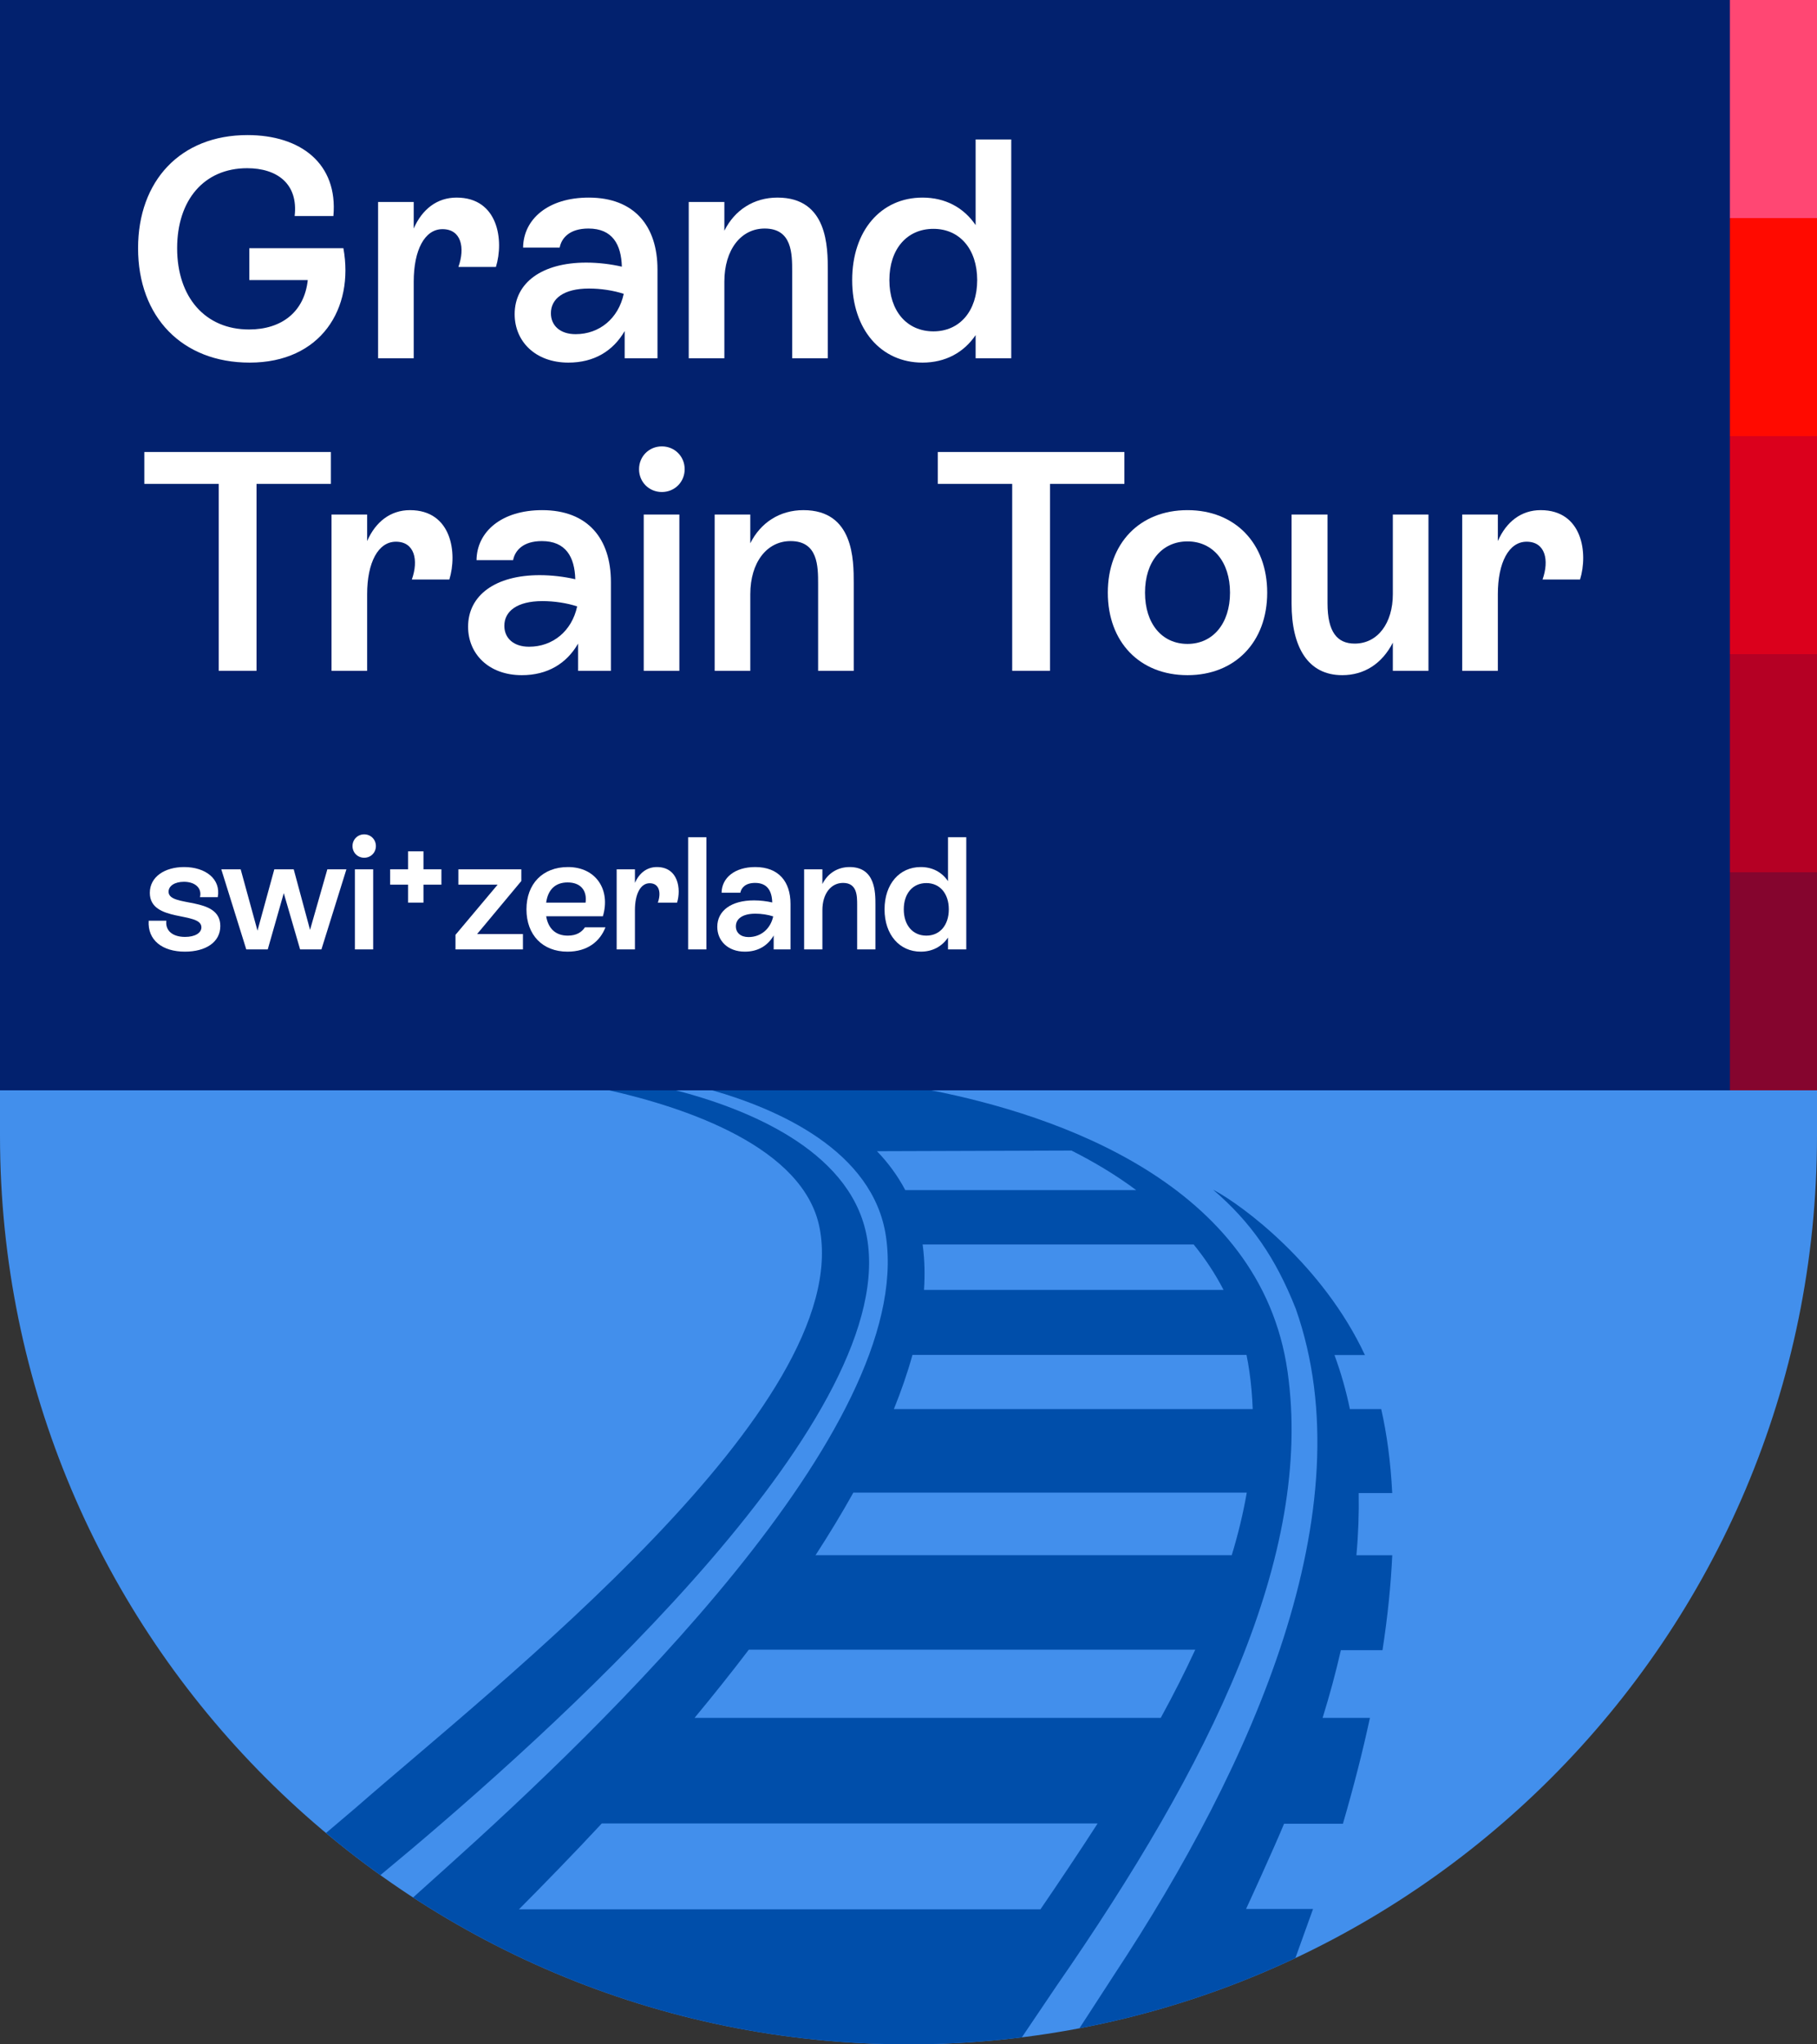 <?xml version="1.0" encoding="UTF-8"?>
<svg id="switzerland_x5F_grand_x5F_train_x5F_tour" xmlns="http://www.w3.org/2000/svg" version="1.1" viewBox="0 0 1000 1125">
  <rect x="0" y="0" width="1000" height="1125" fill="#333333" stroke="none"/>
  <!-- Generator: Adobe Illustrator 29.6.1, SVG Export Plug-In . SVG Version: 2.1.1 Build 9)  -->
  <defs>
    <style>
      .st0 {
        fill: #02216e;
      }

      .st1 {
        fill: #85052e;
      }

      .st2 {
        fill: #b50024;
      }

      .st3 {
        fill: #ff0a00;
      }

      .st4 {
        fill: #fff;
      }

      .st5 {
        fill: #db001c;
      }

      .st6 {
        fill: #ff4773;
      }

      .st7 {
        fill: #428fec;
      }

      .st8 {
        fill: #004eaa;
      }
    </style>
  </defs>
  <polygon class="st0" points="-.001 -0 999.999 -0 999.999 600 999.997 600 -.001 600 -.001 -0"/>
  <path class="st7" d="M1000,624.991v.009c0,276.142-223.857,500-500,500S0,901.134,0,624.992l-.001-24.992h1000.001v24.991Z"/>
  <g>
    <path class="st8" d="M476.67,678.604c-9.952-46.664-67.139-68.878-104.681-78.604h-36.716c42.568,9.623,107.045,31.296,115.77,75.575,19.308,97.981-177.584,251.296-255.059,319.052l-16.567,14.075c9.673,8.091,19.654,15.823,29.928,23.175l17.766-14.856c84.98-71.885,270.58-239.853,249.559-338.418Z"/>
    <path class="st8" d="M708.616,754.742c-14.786-103.746-128.039-141.372-196.122-154.742h-120.455c35.686,10.235,88.725,33.102,95.594,80.654,15.291,105.86-155.643,269.57-242.665,347.677l-17.625,15.842c78.421,51.115,172.067,80.827,272.656,80.827,21.127,0,41.947-1.317,62.385-3.861l19.036-28.21c84.572-122.078,141.591-237.183,127.195-338.188ZM687.616,754.742c.978,6.86,1.571,13.749,1.823,20.672h-197.488c4.094-10.105,7.538-20.069,10.227-29.824h183.84c.62,2.992,1.155,6.042,1.598,9.152ZM673.402,709.85h-164.875c.557-8.328.371-16.411-.645-24.196-.036-.277-.083-.547-.122-.822h149.188c6.258,7.685,11.803,16.006,16.454,25.018ZM482.661,633.498l107.04-.353c12.419,6.251,24.463,13.46,35.628,21.771h-127.103c-4.273-8.114-9.609-15.215-15.565-21.419ZM469.64,821.393h216.523c-1.958,11.336-4.733,22.8-8.261,34.418h-229.063c7.429-11.46,14.411-22.963,20.801-34.418ZM412.118,907.803h245.701c-5.674,12.301-12.026,24.803-18.994,37.536h-256.576c10.104-12.177,20.134-24.735,29.869-37.536ZM285.606,1050.696c12.251-12.294,31.29-31.828,45.586-47.257h272.895c-8.748,13.644-21.73,33.022-31.469,47.257h-287.012Z"/>
    <path class="st8" d="M722.638,1050.498h-36.86c.634-1.309,15.515-33.781,20.922-46.911h32.384c6.014-20.647,10.959-40.071,14.867-58.267h-26.041c3.881-12.499,7.238-24.928,10.05-37.252h22.908c2.897-18.813,4.643-36.202,5.364-52.24h-19.724c1.067-11.601,1.458-22.999,1.267-34.196h18.44c-.846-17.14-2.949-32.485-6.051-46.213h-17.245c-2.097-10.219-4.954-20.128-8.477-29.745h16.747c-23.058-49.389-67.175-82.433-83.59-91.016,20.874,17.893,34.388,37.359,45.545,65.575,38.869,110.328-23.611,250.817-99.946,366.435l-19.133,29.494c41.684-7.935,81.531-21.049,118.853-38.64,1.409-3.916,6.505-18.08,9.721-27.025h0Z"/>
  </g>
  <g>
    <rect class="st1" x="952.078" y="480" width="47.922" height="120"/>
    <rect class="st2" x="952.078" y="360" width="47.922" height="120"/>
    <rect class="st5" x="952.078" y="240" width="47.922" height="120"/>
    <rect class="st3" x="952.078" y="120" width="47.922" height="120"/>
    <rect class="st6" x="952.078" width="47.922" height="120"/>
  </g>
  <g>
    <path class="st4" d="M75.989,136.593c0-36.979,23.22-62.263,60.198-62.263,29.24,0,49.88,15.652,47.3,44.547h-21.328c2.064-17.716-9.632-26.316-26.144-26.316-23.735,0-38.527,17.544-38.527,44.031,0,27.004,15.48,44.719,39.56,44.719,17.888,0,30.443-9.632,32.336-27.175h-32.164v-17.544h51.772c6.019,33.196-12.384,62.951-51.6,62.951-37.151,0-61.402-25.112-61.402-62.951Z"/>
    <path class="st4" d="M243.515,126.101c-9.805,0-15.824,11.524-15.824,28.895v42.139h-19.607v-85.999h19.607v14.62c4.644-10.664,12.899-17.028,23.564-17.028,23.048,0,26.144,23.736,21.672,38.183h-20.64c3.784-10.664,1.548-20.812-8.771-20.812Z"/>
    <path class="st4" d="M343.789,182.173c-6.364,11.008-16.856,17.372-30.96,17.372-18.231,0-29.583-11.696-29.583-26.66,0-17.372,15.136-28.379,39.387-28.379,6.708,0,13.588.86,19.608,2.236-.345-12.212-5.16-20.983-18.404-20.983-10.319,0-14.792,5.16-15.823,10.492h-20.124c.172-15.652,13.76-27.52,36.119-27.52,25.111,0,37.84,15.652,37.84,39.559v48.847h-18.06v-14.964ZM316.785,183.892c13.071,0,23.564-8.6,26.487-22.188-5.676-1.892-12.727-2.924-19.092-2.924-14.104,0-20.983,5.676-20.983,13.588,0,6.88,5.16,11.524,13.588,11.524Z"/>
    <path class="st4" d="M379.05,111.138h19.607v15.824c5.676-11.352,16.168-18.232,29.239-18.232,27.691,0,27.691,27.348,27.691,40.247v48.159h-19.607v-47.643c0-9.804,0-23.735-15.136-23.735-13.071,0-22.188,11.696-22.188,29.239v42.139h-19.607v-85.999Z"/>
    <path class="st4" d="M469.005,154.137c0-27.175,15.824-45.407,38.699-45.407,12.556,0,22.704,5.504,29.239,15.136v-47.127h19.608v120.398h-19.608v-12.728c-6.535,9.632-16.684,15.136-29.239,15.136-22.703,0-38.699-18.06-38.699-45.407ZM537.804,154.137c0-17.028-9.632-28.207-24.08-28.207-14.619,0-24.251,11.18-24.251,28.207s9.632,28.207,24.251,28.207c14.448,0,24.08-11.18,24.08-28.207Z"/>
    <path class="st4" d="M120.364,266.282h-40.935v-17.544h102.683v17.544h-40.935v102.854h-20.811v-102.854Z"/>
    <path class="st4" d="M217.886,298.101c-9.805,0-15.824,11.524-15.824,28.895v42.139h-19.607v-85.999h19.607v14.62c4.644-10.664,12.899-17.028,23.564-17.028,23.048,0,26.144,23.736,21.672,38.183h-20.64c3.784-10.664,1.548-20.812-8.771-20.812Z"/>
    <path class="st4" d="M318.16,354.173c-6.364,11.008-16.856,17.372-30.96,17.372-18.231,0-29.583-11.696-29.583-26.66,0-17.372,15.136-28.379,39.387-28.379,6.708,0,13.588.86,19.608,2.236-.345-12.212-5.16-20.983-18.404-20.983-10.319,0-14.792,5.16-15.823,10.492h-20.124c.172-15.652,13.76-27.52,36.119-27.52,25.111,0,37.84,15.652,37.84,39.559v48.847h-18.06v-14.964ZM291.156,355.892c13.071,0,23.564-8.6,26.487-22.188-5.676-1.892-12.727-2.924-19.092-2.924-14.104,0-20.983,5.676-20.983,13.588,0,6.88,5.16,11.524,13.588,11.524Z"/>
    <path class="st4" d="M351.7,258.198c0-7.052,5.504-12.556,12.557-12.556s12.556,5.504,12.556,12.556-5.504,12.556-12.556,12.556-12.557-5.504-12.557-12.556ZM354.281,283.138h19.608v85.999h-19.608v-85.999Z"/>
    <path class="st4" d="M393.325,283.138h19.607v15.824c5.676-11.352,16.168-18.232,29.239-18.232,27.691,0,27.691,27.348,27.691,40.247v48.159h-19.607v-47.643c0-9.804,0-23.735-15.136-23.735-13.071,0-22.188,11.696-22.188,29.239v42.139h-19.607v-85.999Z"/>
    <path class="st4" d="M557.065,266.282h-40.935v-17.544h102.683v17.544h-40.935v102.854h-20.811v-102.854Z"/>
    <path class="st4" d="M609.696,326.137c0-27.175,17.544-45.407,43.859-45.407,26.144,0,43.859,18.232,43.859,45.407s-17.716,45.407-43.859,45.407c-26.315,0-43.859-18.232-43.859-45.407ZM676.947,326.137c0-17.028-9.46-28.207-23.392-28.207-14.104,0-23.392,11.18-23.392,28.207s9.288,28.207,23.392,28.207c13.932,0,23.392-11.18,23.392-28.207Z"/>
    <path class="st4" d="M710.83,332.157v-49.019h19.779v48.847c0,15.824,5.332,22.188,14.964,22.188,12.727,0,20.983-11.352,20.983-27.176v-43.859h19.608v85.999h-19.608v-15.48c-6.019,11.696-15.823,17.888-27.863,17.888-18.92,0-27.863-15.48-27.863-39.387Z"/>
    <path class="st4" d="M840.173,298.101c-9.805,0-15.824,11.524-15.824,28.895v42.139h-19.607v-85.999h19.607v14.62c4.644-10.664,12.899-17.028,23.564-17.028,23.048,0,26.144,23.736,21.672,38.183h-20.64c3.784-10.664,1.548-20.812-8.771-20.812Z"/>
  </g>
  <g>
    <polygon class="st4" points="242.934 478.365 233.057 478.365 233.057 468.489 224.592 468.489 224.592 478.365 214.716 478.365 214.716 486.83 224.592 486.83 224.592 496.707 233.057 496.707 233.057 486.83 242.934 486.83 242.934 478.365"/>
    <path class="st4" d="M250.678,514.433l23.192-27.601h-21.605v-8.466h34.656v6.437l-24.338,29.188h25.22v8.466h-37.125v-8.025Z"/>
    <path class="st4" d="M289.741,500.412c0-14.021,8.906-23.28,22.839-23.28,15.52,0,23.545,12.61,19.224,27.072h-31.217c1.146,6.79,5.203,10.67,11.905,10.67,4.585,0,7.584-1.764,9.436-4.585h11.287c-2.998,7.76-9.877,13.404-20.899,13.404-13.756,0-22.575-9.259-22.575-23.28ZM322.28,496.708c.882-6.702-2.734-11.111-9.876-11.111-6.79,0-10.847,3.968-11.816,11.111h21.693Z"/>
    <path class="st4" d="M357.551,486.038c-5.027,0-8.113,5.908-8.113,14.815v21.605h-10.053v-44.091h10.053v7.495c2.381-5.467,6.614-8.73,12.081-8.73,11.816,0,13.404,12.169,11.111,19.577h-10.582c1.94-5.467.793-10.67-4.497-10.67Z"/>
    <path class="st4" d="M378.714,460.73h10.053v61.728h-10.053v-61.728Z"/>
    <path class="st4" d="M425.802,514.786c-3.263,5.644-8.642,8.906-15.873,8.906-9.347,0-15.167-5.996-15.167-13.668,0-8.906,7.76-14.55,20.194-14.55,3.439,0,6.966.441,10.053,1.146-.176-6.261-2.645-10.758-9.436-10.758-5.291,0-7.583,2.645-8.113,5.379h-10.317c.088-8.024,7.055-14.109,18.518-14.109,12.874,0,19.4,8.025,19.4,20.282v25.044h-9.259v-7.672ZM411.957,515.668c6.702,0,12.081-4.409,13.58-11.376-2.91-.97-6.525-1.499-9.788-1.499-7.231,0-10.758,2.91-10.758,6.966,0,3.527,2.645,5.908,6.966,5.908Z"/>
    <path class="st4" d="M442.555,478.366h10.053v8.113c2.91-5.82,8.289-9.347,14.991-9.347,14.197,0,14.197,14.021,14.197,20.635v24.691h-10.053v-24.427c0-5.026,0-12.169-7.76-12.169-6.702,0-11.375,5.996-11.375,14.991v21.605h-10.053v-44.091Z"/>
    <path class="st4" d="M486.821,500.412c0-13.933,8.201-23.28,19.929-23.28,6.437,0,11.64,2.822,14.991,7.76v-24.162h10.053v61.728h-10.053v-6.526c-3.351,4.938-8.553,7.76-14.991,7.76-11.64,0-19.929-9.259-19.929-23.28ZM522.182,500.412c0-8.73-4.939-14.462-12.346-14.462-7.496,0-12.434,5.732-12.434,14.462s4.938,14.462,12.434,14.462c7.407,0,12.346-5.732,12.346-14.462Z"/>
    <path class="st4" d="M81.837,506.673h9.7c-.617,5.467,3.439,8.906,10.317,8.906,5.379,0,8.995-2.116,8.995-5.291,0-8.818-28.395-2.469-28.395-18.959,0-8.818,8.201-14.197,18.871-14.197,11.816,0,20.37,6.614,18.518,16.578h-9.788c1.235-5.026-2.733-8.466-8.818-8.466-5.115,0-8.466,2.293-8.466,5.467,0,8.906,28.483,2.116,28.483,18.871,0,8.906-8.025,14.109-19.488,14.109-12.434,0-20.635-6.349-19.929-17.019Z"/>
    <path class="st4" d="M121.783,478.366h10.67l9.259,33.774,9.259-33.774h10.67l8.995,33.333,9.524-33.333h10.494l-13.756,44.091h-11.728l-8.995-30.952-8.818,30.952h-11.816l-13.756-44.091Z"/>
    <path class="st4" d="M194.002,465.58c0-3.615,2.822-6.437,6.437-6.437s6.437,2.822,6.437,6.437-2.822,6.437-6.437,6.437-6.437-2.822-6.437-6.437ZM195.325,478.366h10.053v44.091h-10.053v-44.091Z"/>
  </g>
</svg>
